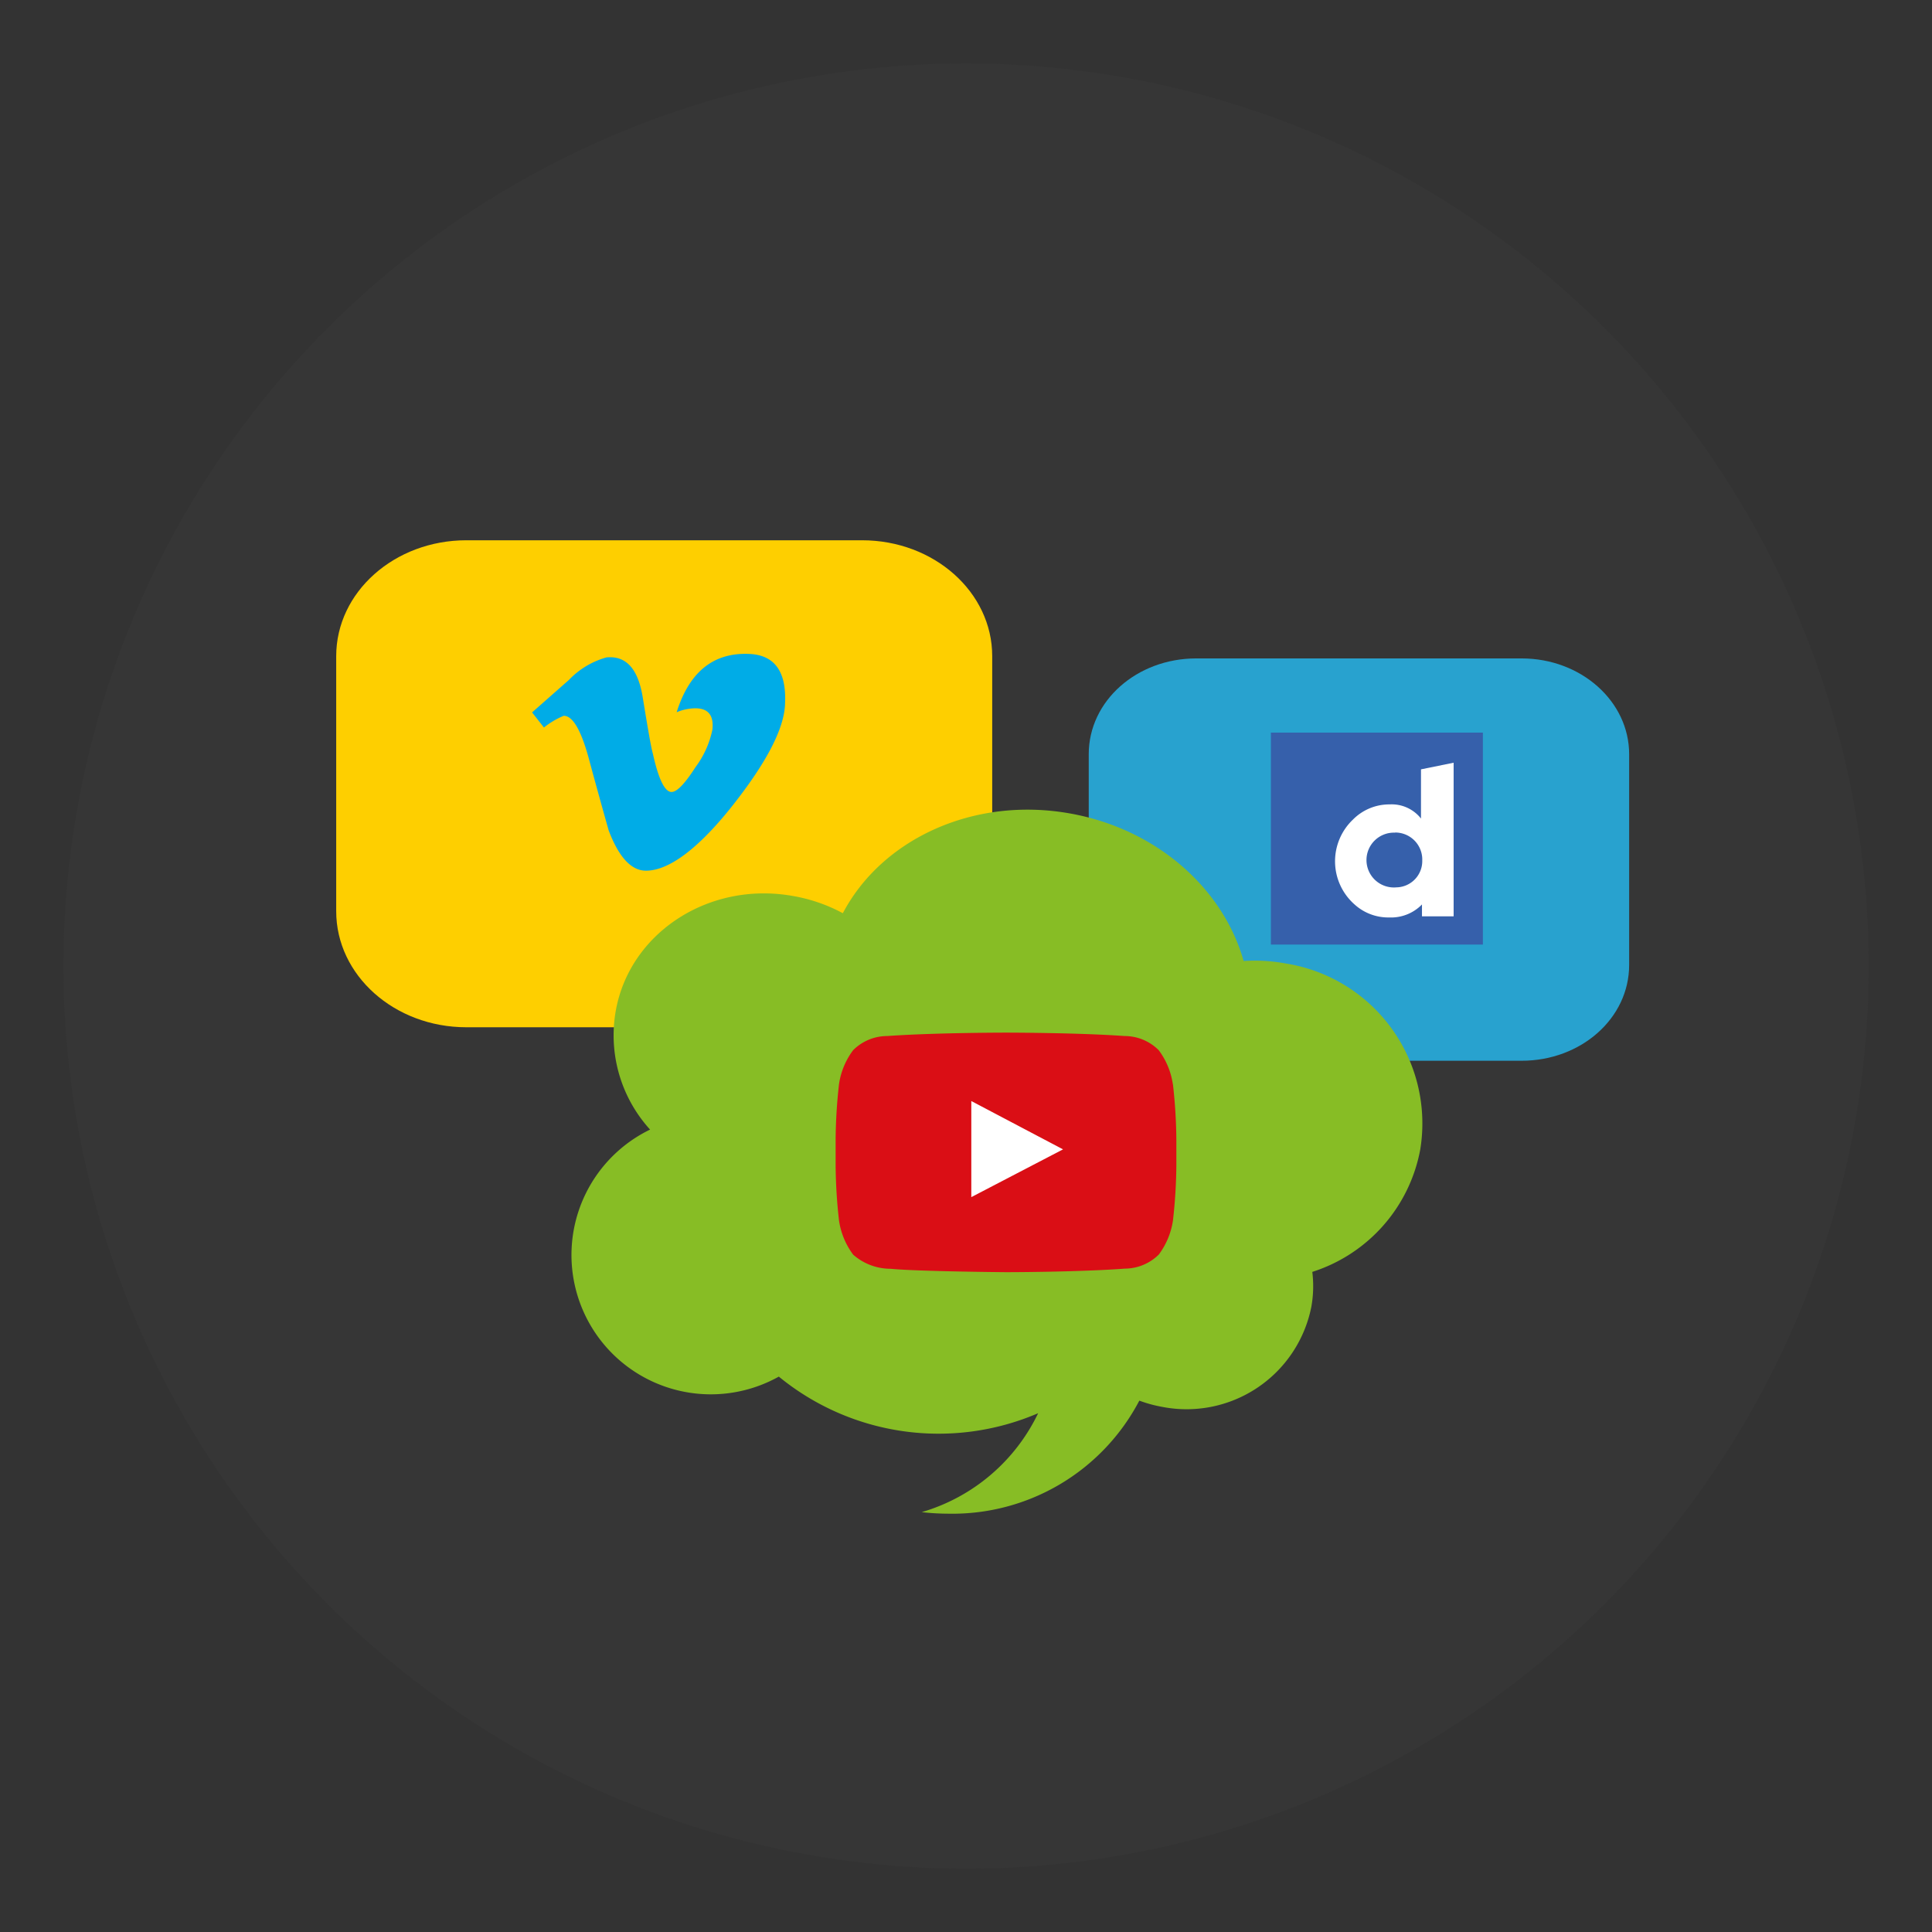 <svg id="Warstwa_1" data-name="Warstwa 1" xmlns="http://www.w3.org/2000/svg" viewBox="0 0 136.71 136.71"><rect x="0" y="0" width="136.71" height="136.71" fill="#333333" stroke="none"/><defs><style>.cls-1{fill:#595958;opacity:0.1;}.cls-2{fill:#fecf00;}.cls-3{fill:#28a2cf;}.cls-4{fill:#87bd25;}.cls-5{fill:#fff;}.cls-6{fill:#da0e15;}.cls-7{fill:#3660ab;}.cls-8{fill:#00ace7;}</style></defs><circle class="cls-1" cx="68.36" cy="68.36" r="63.87"/><path class="cls-2" d="M70.19,64.48c0,4.53-4.12,8.21-9.21,8.21H57.3l-.74,9.84L43.67,72.69H33c-5.09,0-9.21-3.68-9.21-8.21V46.43c0-4.53,4.12-8.2,9.21-8.2H61c5.09,0,9.21,3.67,9.21,8.2V64.48Z"/><path class="cls-3" d="M77,68.28c0,3.74,3.41,6.78,7.61,6.78h3l.6,8.14,10.65-8.14h8.81c4.2,0,7.61-3,7.61-6.78V53.37c0-3.75-3.41-6.78-7.61-6.78H84.65c-4.2,0-7.61,3-7.61,6.78V68.28Z"/><path class="cls-4" d="M91,68.18A12.16,12.16,0,0,0,88,68c-1.44-5.11-6.13-9.34-12.29-10.44-6.84-1.22-13.32,1.83-16.07,7.06A11.54,11.54,0,0,0,56.1,63.4C50.17,62.34,44.55,66,43.57,71.54A9.91,9.91,0,0,0,46,79.93a9.86,9.86,0,1,0,9.11,17.48A17.84,17.84,0,0,0,73.46,100a13.27,13.27,0,0,1-8.24,7,17.19,17.19,0,0,0,1.91.11,14.93,14.93,0,0,0,13.49-8,9.3,9.3,0,0,0,1.61.44,9,9,0,0,0,10.56-7.07A8.28,8.28,0,0,0,92.86,90a11.24,11.24,0,0,0,7.64-8.67A11.46,11.46,0,0,0,91,68.18Z"/><rect class="cls-5" x="66.55" y="76.38" width="9.56" height="9.23"/><g id="Icons"><g id="Color-"><path id="Youtube" class="cls-6" d="M68.73,84.71v-6.8l6.49,3.42Zm14.26-8a5.27,5.27,0,0,0-1-2.4,3.42,3.42,0,0,0-2.41-1c-3.36-.24-8.4-.24-8.4-.24h0s-5,0-8.4.24a3.42,3.42,0,0,0-2.41,1,5.27,5.27,0,0,0-1,2.4,36.9,36.9,0,0,0-.24,3.91v1.84a36.65,36.65,0,0,0,.24,3.91,5.33,5.33,0,0,0,1,2.41,4,4,0,0,0,2.65,1c1.92.19,8.17.24,8.17.24s5,0,8.4-.25a3.44,3.44,0,0,0,2.41-1,5.33,5.33,0,0,0,1-2.41,36.65,36.65,0,0,0,.24-3.91V80.65A36.9,36.9,0,0,0,83,76.74Z"/></g></g><rect class="cls-5" x="92.55" y="52.63" width="11.56" height="13.23"/><g id="Icons-2" data-name="Icons"><g id="Color--2" data-name="Color-"><path id="Dailymotion" class="cls-7" d="M89.93,66.84h15v-15h-15Zm12.93-2h-2.24V64a3.05,3.05,0,0,1-2.32.92A3.55,3.55,0,0,1,95.85,64a4.07,4.07,0,0,1-.12-6,3.62,3.62,0,0,1,2.61-1.08,2.64,2.64,0,0,1,2.21,1V54.44l2.31-.47Zm-4.14-5.92a1.94,1.94,0,1,0,.09,3.87,1.86,1.86,0,0,0,1.83-1.9A1.91,1.91,0,0,0,98.72,58.91Z"/></g></g><g id="Icons-3" data-name="Icons"><g id="Color--3" data-name="Color-"><path id="Vimeo" class="cls-8" d="M55.55,49.85c-.08,1.73-1.3,4.08-3.65,7.07s-4.5,4.69-6.19,4.69q-1.56,0-2.64-2.85-.74-2.62-1.45-5.25c-.54-1.91-1.11-2.86-1.73-2.86a5.7,5.7,0,0,0-1.4.83l-.84-1.07,2.61-2.3a5.83,5.83,0,0,1,2.65-1.59c1.39-.14,2.24.8,2.57,2.82s.58,3.52.72,4q.6,2.7,1.32,2.7c.38,0,.94-.58,1.69-1.75a6.69,6.69,0,0,0,1.2-2.66c.11-1-.29-1.51-1.2-1.51a3.45,3.45,0,0,0-1.33.28c.89-2.83,2.57-4.21,5.06-4.13q2.78.07,2.61,3.53"/></g></g></svg>